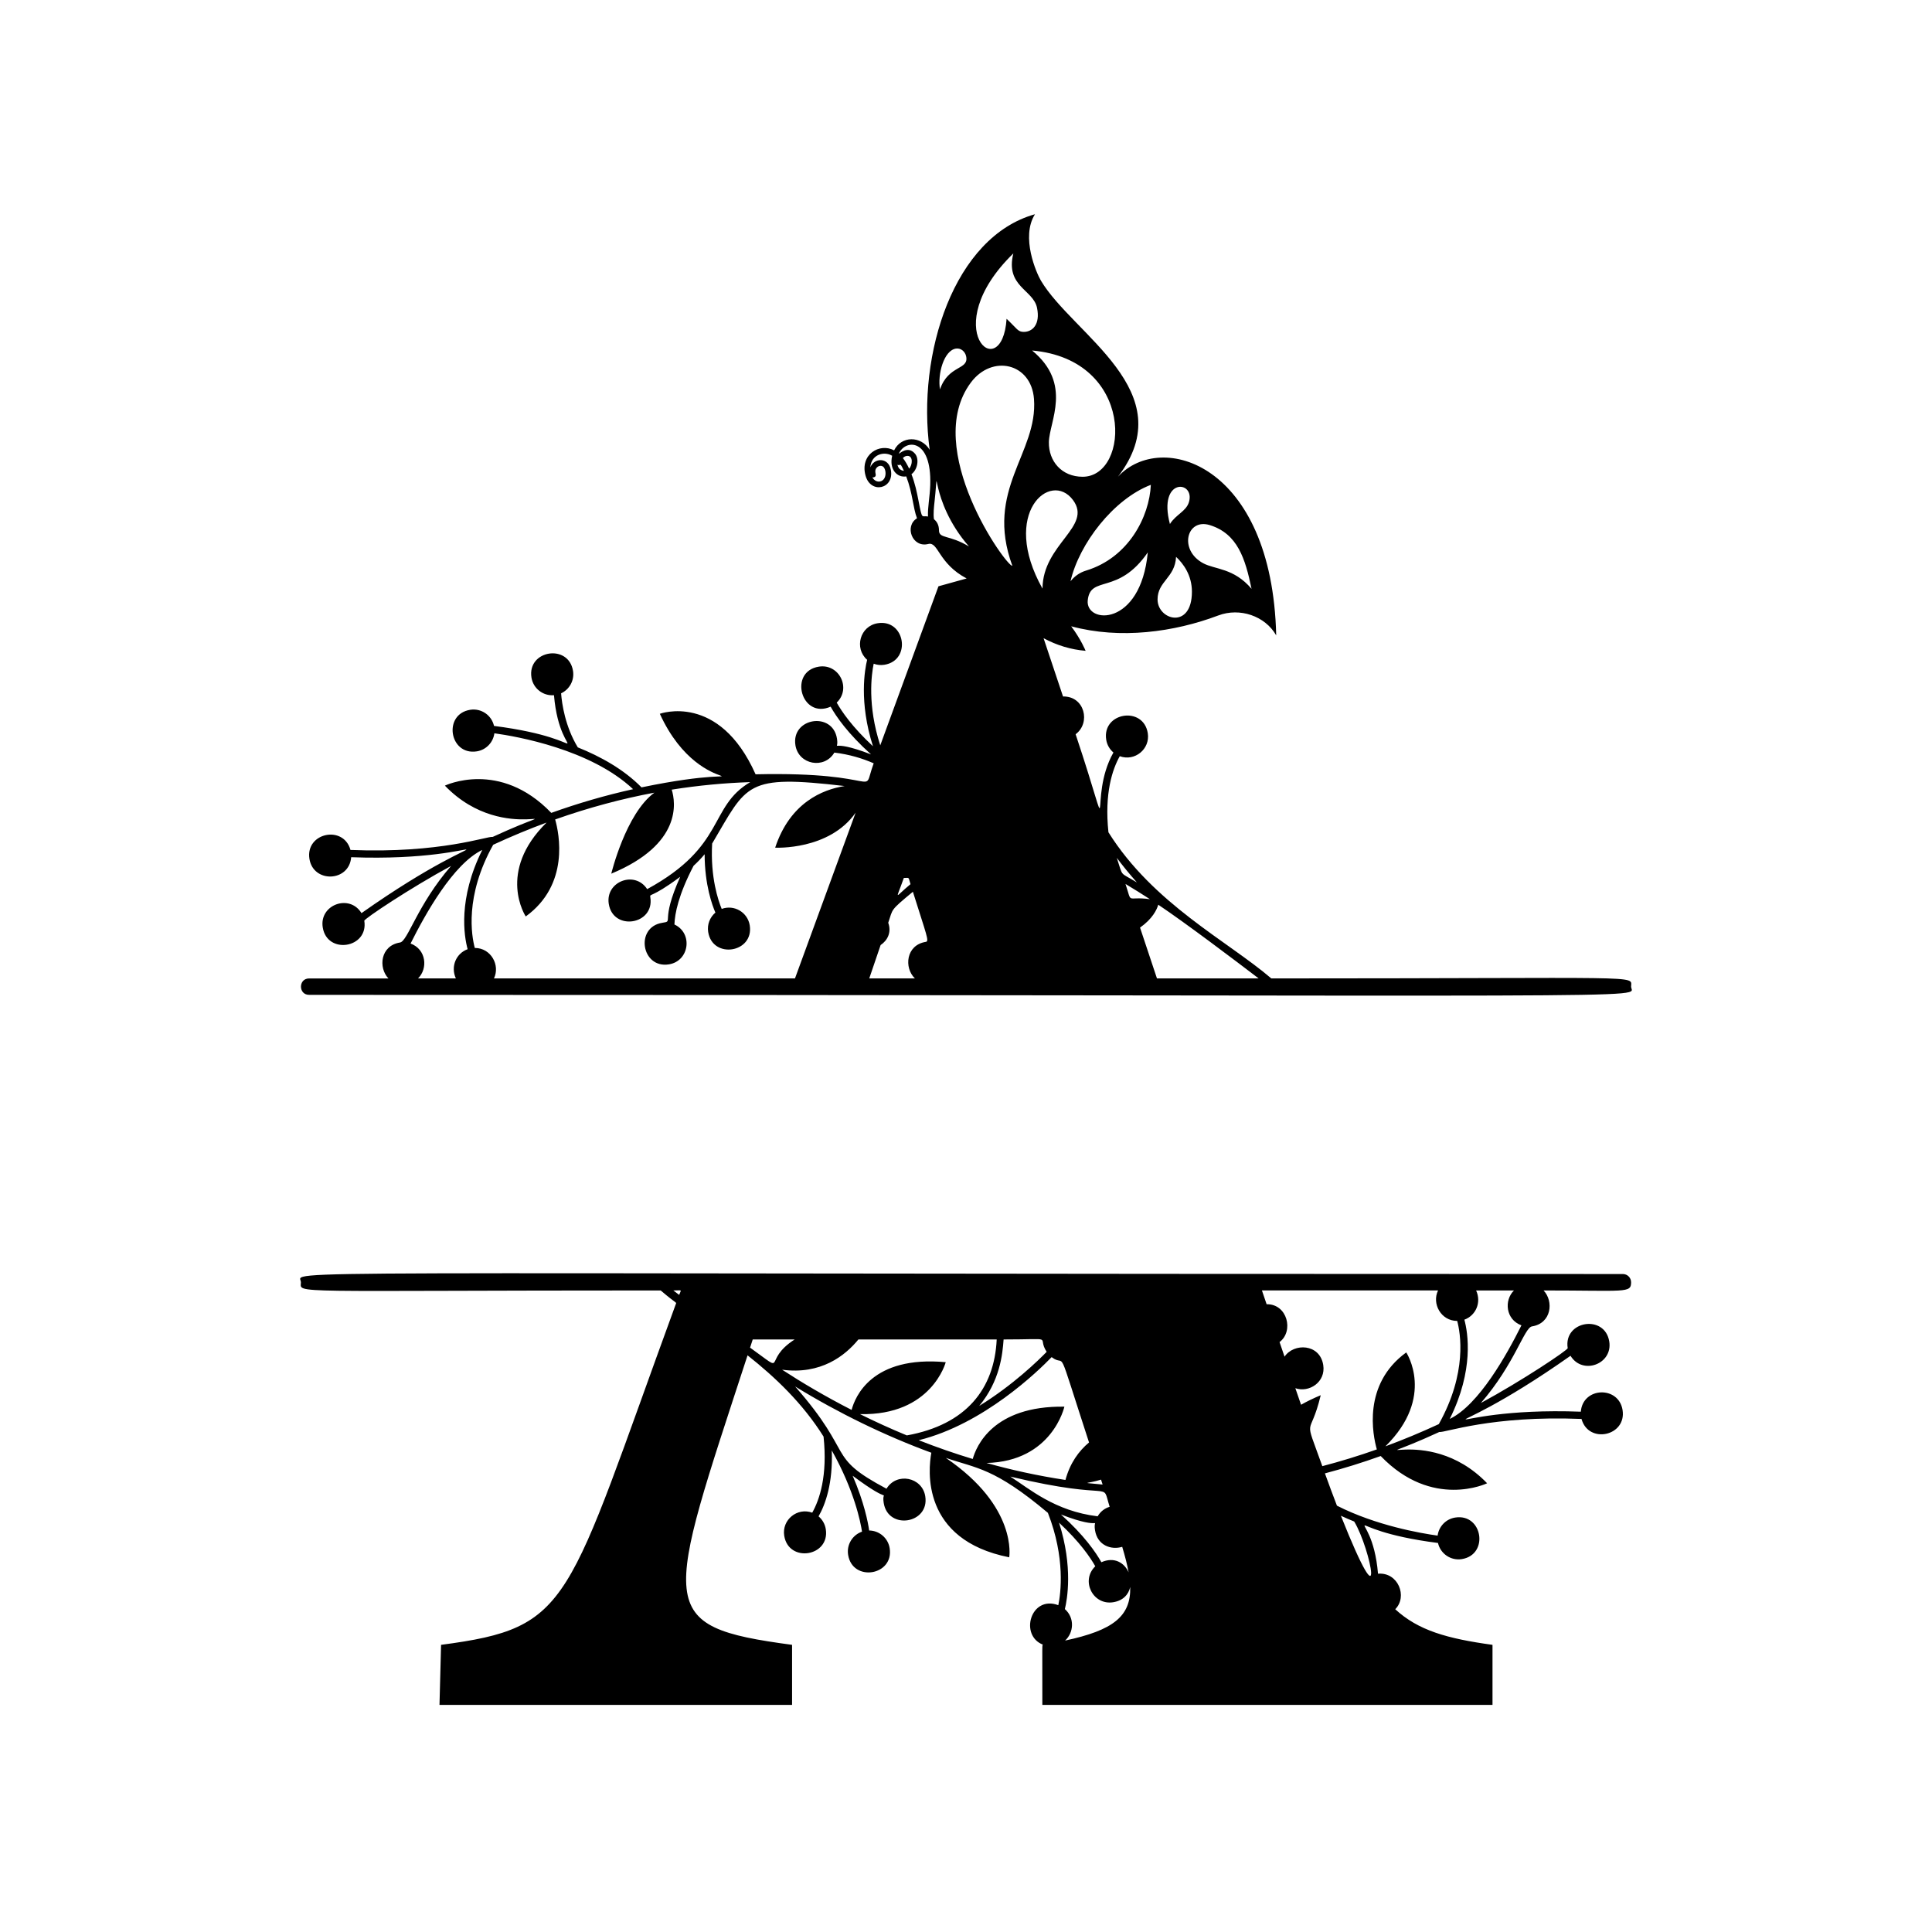 <?xml version="1.0" encoding="utf-8"?>
<!-- Generator: Adobe Illustrator 25.2.0, SVG Export Plug-In . SVG Version: 6.00 Build 0)  -->
<svg version="1.1" id="Layer_1" xmlns="http://www.w3.org/2000/svg" xmlns:xlink="http://www.w3.org/1999/xlink" x="0px" y="0px"
	 viewBox="0 0 1000 1000" style="enable-background:new 0 0 1000 1000;" xml:space="preserve">
<g>
	<path d="M840,659.435c-724.087,0-684.25-2.361-684.25,4.25c0,6.093-10.064,4.25,186.22,4.25
		c8.805,7.543,8.289,5.795,7.75,7.267
		c-57.149,156.193-53.245,167.166-121.423,176.165l-0.816,31.084h182.495v-31.084
		c-71.917-9.657-66.009-18.167-23.043-149.853
		c14.316,11.346,28.476,24.745,39.337,42.059
		c2.152,20.336-2.12,32.737-5.863,39.384
		c-7.757-2.847-15.804,3.707-14.499,11.931
		c2.259,14.242,23.77,10.809,21.514-3.413c-0.426-2.685-1.805-4.978-3.731-6.604
		c3.595-6.317,7.453-17.175,6.834-34.138c11.69,20.842,14.899,37.077,15.65,42.043
		c-4.898,1.692-8.033,6.692-7.193,11.989c2.259,14.242,23.77,10.809,21.513-3.413
		c-0.844-5.319-5.408-9.112-10.617-9.174c-0.58-4.081-2.531-14.422-8.544-28.345
		c21.794,16.342,14.741,5.686,16.07,14.064
		c2.259,14.242,23.77,10.809,21.514-3.413
		c-1.583-9.978-14.82-12.595-20.07-3.929
		c-31.885-16.959-15.841-17.078-47.29-52.927
		c22.53,13.839,46.668,25.541,70.502,34.301
		c-1.596,8.615-5.496,45.052,40.305,54.125c0,0,4.557-26.098-32.826-51.467
		c16.037,5.51,25.017,5.067,52.85,28.462c9.117,23.33,6.668,41.639,5.393,47.789
		c-14.351-5.358-20.265,15.791-7.869,20.463c-0.592,0.099-0.397-2.304-0.397,31.151
		h233.002v-31.084c-23.447-3.242-38.391-7.416-50.35-18.437
		c6.515-6.486,1.568-19.27-8.909-18.39
		c-3.216-38.167-25.428-23.115,31.038-15.904c1.253,5.555,6.613,9.259,12.316,8.354
		c14.242-2.259,10.809-23.77-3.413-21.513c-4.883,0.775-8.483,4.683-9.089,9.349
		c-8.601-1.187-31.758-5.16-52.112-15.5
		c-1.994-5.166-4.057-10.723-6.219-16.71c9.665-2.557,19.293-5.544,28.876-8.986
		c26.698,27.805,55.073,14.1,55.073,14.1
		c-31.828-33.042-72.281-4.622-24.749-26.538
		c2.69,0.512,27.007-8.649,73.61-6.753c3.617,13.119,23.391,8.893,21.249-4.612
		c-2.009-12.663-20.614-11.97-21.606,0.861
		c-77.968-2.914-79.23,23.125-5.334-28.942
		c6.183,10.133,21.918,4.367,20.055-7.375
		c-2.259-14.242-23.77-10.809-21.513,3.413c0.154,0.974-23.997,17.093-44.926,28.4
		c17.514-20.191,22.422-39.008,26.443-39.646
		c10.16-1.612,11.319-13.016,5.989-18.605c42.581,0,45.304,1.529,45.304-4.25
		C844.25,661.339,842.346,659.435,840,659.435z M566.776,792.053
		c1.245,7.85,8.336,10.321,14.076,8.584c1.481,4.886,2.605,9.265,3.31,13.209
		c-2.135-4.858-7.262-8.245-14.095-5.243c-2.828-5.06-8.885-13.893-20.917-24.705
		C572.387,792.855,565.523,784.156,566.776,792.053z M570.708,768.397
		c-12.425-1.289-8.239-0.172-0.813-2.545
		C570.169,766.706,570.439,767.553,570.708,768.397z M541.753,699.707
		c-4.17,4.288-17.354,17.189-34.918,27.999
		c10.737-12.97,12.067-26.622,12.627-34.4
		C547.259,693.306,536.31,691.387,541.753,699.707z M348.521,667.935
		c4.86,0,4.113-0.694,3.017,2.301C350.463,669.417,349.455,668.648,348.521,667.935z
		 M388.233,697.531c0.462-1.417,0.923-2.831,1.378-4.225h21.706
		C393.935,704.435,408.439,712.046,388.233,697.531z M445.109,731.944
		c37.129,0.879,44.4-26.881,44.4-26.881
		c-38.305-3.531-46.965,18.026-48.719,24.706
		c-13.831-7.07-25.9-14.259-35.966-20.81
		c20.053,2.69,32.631-7.265,39.485-15.653h71.583
		c-1.195,25.502-15.731,44.126-46.52,49.66
		C460.811,739.428,452.712,735.714,445.109,731.944z M503.487,755.164
		c-9.065-2.742-18.264-5.908-27.941-9.711
		c33.598-8.329,61.823-35.802,68.77-43.007
		c8.185,6.166,1.521-10.62,19.364,44.165
		c-5.332,4.447-9.843,10.675-12.206,19.403
		c-14.593-2.205-28.256-5.255-40.871-8.78
		c34.078-0.823,40.319-29.147,40.319-29.147
		C513.902,727.543,505.257,748.738,503.487,755.164z M522.933,764.276
		c55.792,13.354,46.874,1.157,51.425,15.644c-2.449,0.72-4.696,2.323-6.219,4.915
		C545.943,782.167,532.7,770.489,522.933,764.276z M551.277,849.161
		c4.538-4.104,5.06-11.774-0.107-16.305c1.176-4.768,4.333-21.772-3.016-44.728
		c10.815,10.034,16.266,18.13,18.759,22.577c-7.68,7.377-1.266,20.281,9.24,18.615
		c5.27-0.836,8.034-4.127,8.84-7.907
		C585.388,836.582,576.251,843.815,551.277,849.161z M700.933,787.539
		c8.575,14.172,17.06,57.147-6.887-2.988
		C696.33,785.62,698.633,786.616,700.933,787.539z M744.726,737.121
		c-9.313,4.315-18.528,8.134-27.631,11.494
		c26.013-25.587,10.777-48.6,10.777-48.6
		c-22.786,16.542-17.3,42.892-15.225,50.202
		c-9.538,3.379-18.944,6.24-28.211,8.664c-9.979-27.893-6.524-13.152-0.83-36.72
		c-3.813,1.585-7.188,3.239-10.182,4.938c-0.984-2.857-1.974-5.71-2.956-8.568
		c7.036,2.464,15.853-3.086,14.437-12.014c-1.765-11.123-15.271-11.464-20.028-4.306
		c-0.862-2.517-1.722-5.036-2.583-7.554c7.507-5.627,4.053-19.783-6.696-19.585
		c-0.812-2.377-1.621-4.756-2.429-7.137h91.166
		c-3.324,6.813,1.501,15.791,9.904,15.777
		C755.898,689.834,759.622,710.468,744.726,737.121z M787.489,686
		c-7.534,15.091-21.975,41.134-37.114,48.449
		c12.664-25.365,9.417-44.631,7.583-51.384c5.835-2.117,8.957-8.825,6.079-15.129
		h19.591C778.431,673.032,779.313,682.981,787.489,686z"/>
	<path d="M160,514.935c724.087,0,684.25,2.361,684.25-4.25c0-6.093,10.063-4.25-186.22-4.25
		c-22.64-19.395-61.034-38.549-84.301-75.638
		c-2.152-20.336,2.12-32.737,5.863-39.384
		c7.757,2.848,15.804-3.707,14.499-11.931
		c-2.259-14.242-23.77-10.809-21.513,3.413c0.426,2.685,1.805,4.978,3.731,6.604
		c-13.798,24.25,1.75,54.51-19.568-9.455c7.979-5.922,4.648-19.795-6.517-19.546
		c-3.354-10.056-6.715-20.114-10.079-30.178
		c6.794,3.688,14.193,5.919,21.77,6.544c0,0-2.356-5.888-7.471-12.698
		c25.361,6.843,53.27,3.032,76.119-5.594c11.159-4.216,24.239,0.217,30.003,10.286
		c-2.119-88.877-59.527-106.309-81.889-82.127
		c33.838-44.081-23.343-73.571-39.893-101.468
		c-2.248-3.79-10.577-22.476-3.085-34.375
		c-41.905,11.702-61.267,72.199-54.5,121.917
		c-4.47-7.325-14.665-7.295-18.41,0.3
		c-7.547-4.016-17.781,2.155-14.79,13.057c2.685,9.791,15.055,6.898,13.086-3.055
		c-1.299-6.573-8.683-6.185-10.6-1.199c0.407-6.639,7.079-8.541,11.303-6.002
		c-1.665,7.014,2.561,11.476,7.28,10.68c3.388,8.966,3.452,16.051,5.573,21.68
		c-6.607,3.98-2.539,15.406,5.826,13.295c5.26-1.328,5.096,10.043,19.867,17.852
		l-14.588,4.053l-30.119,82.309c-6.738-20.656-4.581-36.586-3.409-42.239
		c1.702,0.635,3.582,0.86,5.504,0.555c14.242-2.259,10.809-23.77-3.413-21.513
		c-9.201,1.46-12.311,12.948-5.479,18.94c-1.176,4.768-4.333,21.773,3.016,44.729
		c-10.815-10.034-16.266-18.13-18.759-22.577
		c7.68-7.377,1.266-20.281-9.241-18.615c-15.908,2.524-9.101,27.389,6.088,20.716
		c2.828,5.06,8.885,13.893,20.917,24.705c-23.238-8.958-16.374-0.258-17.627-8.155
		c-2.259-14.242-23.77-10.809-21.514,3.413
		c1.603,10.105,15.003,12.566,20.15,3.805c7.82,0.94,14.524,3,20.36,5.544
		c-6.725,18.379,7.271,4.141-61.129,5.699
		c-18.953-42.547-49.56-31.325-49.56-31.325
		c22.564,49.412,63.573,22.916-9.488,38.084
		c-9.104-9.259-21.082-15.933-32.977-20.705
		c-6.571-10.861-8.227-22.591-8.641-27.974c4.303-1.997,6.95-6.659,6.17-11.577
		c-2.259-14.242-23.77-10.809-21.513,3.413c0.9,5.671,6.027,9.61,11.658,9.137
		c3.216,38.167,25.428,23.115-31.038,15.904c-1.253-5.555-6.613-9.259-12.316-8.354
		c-14.242,2.259-10.809,23.77,3.413,21.514c4.883-0.775,8.483-4.684,9.089-9.349
		c11.627,1.604,49.856,8.286,71.796,28.926
		c-14.194,3.144-28.315,7.231-42.34,12.269
		c-26.698-27.805-55.073-14.1-55.073-14.1
		c31.828,33.042,72.281,4.622,24.749,26.538
		c-2.69-0.512-27.007,8.649-73.61,6.753
		c-3.617-13.119-23.391-8.892-21.249,4.612
		c2.009,12.663,20.614,11.97,21.606-0.861c77.968,2.914,79.23-23.125,5.334,28.942
		c-6.183-10.134-21.918-4.367-20.055,7.375c2.259,14.242,23.77,10.809,21.514-3.413
		c-0.154-0.974,23.997-17.093,44.926-28.4
		c-17.514,20.191-22.422,39.008-26.443,39.646
		c-10.16,1.612-11.319,13.016-5.989,18.605H160
		C154.378,506.435,154.376,514.935,160,514.935z M452.255,247.056
		c2.178-0.649,0.032-2.461,1.131-4.442c0.676-1.217,2.261-1.975,3.532-1.193
		c1.936,1.201,2.309,6.906-1.293,7.757c-1.393,0.329-3.044-0.241-4.101-2.092
		C451.759,247.139,452.009,247.133,452.255,247.056z M467.819,454.427
		c3.082,0,2.214-0.744,3.459,3.216C462.808,464.587,463.516,466.665,467.819,454.427z
		 M455.803,489.164c3.568-2.416,5.745-6.57,3.945-11.539
		c2.555-7.415,0.694-6.033,12.764-16.051c7.121,22.662,8.558,25.634,6.7,25.928
		c-10.365,1.644-11.36,13.478-5.656,18.933H449.923
		C453.122,496.949,454.07,494.239,455.803,489.164z M651.479,506.435h-52.635
		c-1.836-5.513-8.731-26.206-8.764-26.308c6.443-4.54,8.673-9.247,9.438-11.849
		C613.828,477.87,639.206,497.058,651.479,506.435z M595.175,465.41
		c-12.555-1.684-8.98,3.062-12.623-7.875
		C587.05,460.227,591.268,462.867,595.175,465.41z M588.441,456.743
		c-9.281-5.701-6.935-2.342-10.389-12.716
		C580.805,447.699,584.186,451.892,588.441,456.743z M539.6,304.665
		c-22.012-39.146,4.197-61.429,15.779-45.845
		C565.618,272.599,539.713,281.53,539.6,304.665z M563.011,310.74
		c1.387-13.298,15.619-2.433,31.086-24.815
		C590.371,324.818,561.733,322.988,563.011,310.74z M626.208,271.8
		c14.406,4.485,18.344,17.379,21.59,32.97
		c-9.231-10.855-18.867-9.926-25.042-13.242
		C609.971,284.659,614.2,268.061,626.208,271.8z M615.403,259.853
		c-1.427,4.853-6.73,6.376-9.856,11.386
		C599.143,247.052,618.728,248.543,615.403,259.853z M608.732,288.228
		c3.748,3.501,8.203,9.465,8.203,18.039c0,19.719-17.816,14.764-17.784,3.975
		C599.184,300.817,608.205,299.058,608.732,288.228z M595.673,250.95
		c-0.749,16.474-11.494,37.702-33.541,44.387
		c-3.515,1.065-6.108,3.118-8.042,5.528
		C558.58,281.427,576.363,258.327,595.673,250.95z M560.378,246.771
		c-10.848,0-17.636-8.063-17.482-17.89c0.168-10.707,12.406-30.123-8.674-47.456
		C587.578,186.12,585.046,246.771,560.378,246.771z M524.504,131.166
		c-4.269,17.161,10.327,18.694,12.264,28.17c1.767,8.641-2.405,12.448-6.843,12.448
		c-3.123,0-3.38-1.545-8.916-6.778C518.669,200.122,484.352,170.3,524.504,131.166z
		 M494.832,180.424c2.601-0.375,4.7,1.603,5.223,3.923
		c1.646,7.309-9.121,4.323-13.513,17.18
		C485.176,193.726,488.554,181.325,494.832,180.424z M464.516,240.516
		c1.913,1.078,0.857-2.175,3.355,3.211
		C465.966,243.413,464.93,242.372,464.516,240.516z M470.571,242.573
		c-0.847-1.828-1.969-3.872-3.229-5.465c0.605-0.793,1.62-1.184,2.453-1.155
		C472.699,236.034,472.321,240.655,470.571,242.573z M481.492,251.008
		c-0.195,6.1-1.392,11.662-1.164,16.333c-3.347-0.688-2.883,2.299-4.901-8.121
		c-0.885-4.578-1.764-8.837-3.655-13.779c3.132-2.285,4.195-7.91,1.783-10.674
		c-3.779-4.345-8.094,0.269-8.323,0.059
		C468.496,227.302,482.283,226.535,481.492,251.008z M486.01,274.445
		c0-2.597-1.055-4.501-2.597-5.706c-0.397-2.7-0.044-5.952,0.353-9.569
		c2.619-23.983-3.568-0.81,17.772,23.687
		C491.305,276.642,485.999,278.987,486.01,274.445z M502.509,198.017
		c10.957-14.718,31.288-10.173,32.684,8.51
		c2.102,28.08-25.689,46.822-11.208,86.311
		C521.14,293.628,477.028,232.246,502.509,198.017z M255.274,437.249
		c9.313-4.315,18.528-8.134,27.63-11.494
		c-26.013,25.587-10.777,48.6-10.777,48.6
		c22.786-16.542,17.3-42.892,15.225-50.202
		c17.587-6.23,34.74-10.756,51.362-13.874
		c-14.825,10.837-22.321,41.931-22.321,41.931
		c36.699-15.252,33.33-36.897,31.287-43.488
		c13.964-2.225,27.527-3.466,40.629-3.902
		c-21.74,12.852-12.291,33.007-53.335,55.389
		c-6.402-9.82-21.712-3.909-19.879,7.645
		c2.259,14.242,23.77,10.809,21.513-3.413
		c-0.355-2.24,0.013,0.88,15.468-10.618
		c-10.711,23.939-2.993,22.818-9.279,23.815
		c-14.242,2.259-10.809,23.77,3.413,21.514
		c10.625-1.686,12.563-16.134,2.876-20.637c0.179-5.647,2.086-15.397,9.906-30.387
		c2.06-1.891,3.998-3.888,5.723-5.978c0.028,15.881,3.968,26.524,5.575,30.205
		c-2.814,2.379-4.36,6.118-3.741,10.022c2.26,14.242,23.77,10.809,21.514-3.413
		c-1.068-6.733-8.024-10.892-14.514-8.514c-1.73-4.166-5.933-16.302-4.944-33.832
		c18.275-30.915,17.017-35.764,68.573-29.772
		c-11.471,1.816-28.229,8.605-35.961,31.902c0,0,27.926,1.507,41.648-18.098
		c-12.564,34.336-26.946,73.639-31.392,85.787H255.664
		c3.324-6.813-1.501-15.791-9.904-15.777
		C244.102,484.536,240.378,463.901,255.274,437.249z M212.511,488.37
		c7.534-15.092,21.975-41.134,37.114-48.449
		c-12.664,25.365-9.417,44.631-7.583,51.384c-5.835,2.117-8.957,8.825-6.079,15.129
		h-19.591C221.569,501.337,220.687,491.389,212.511,488.37z"/>
</g>
</svg>
